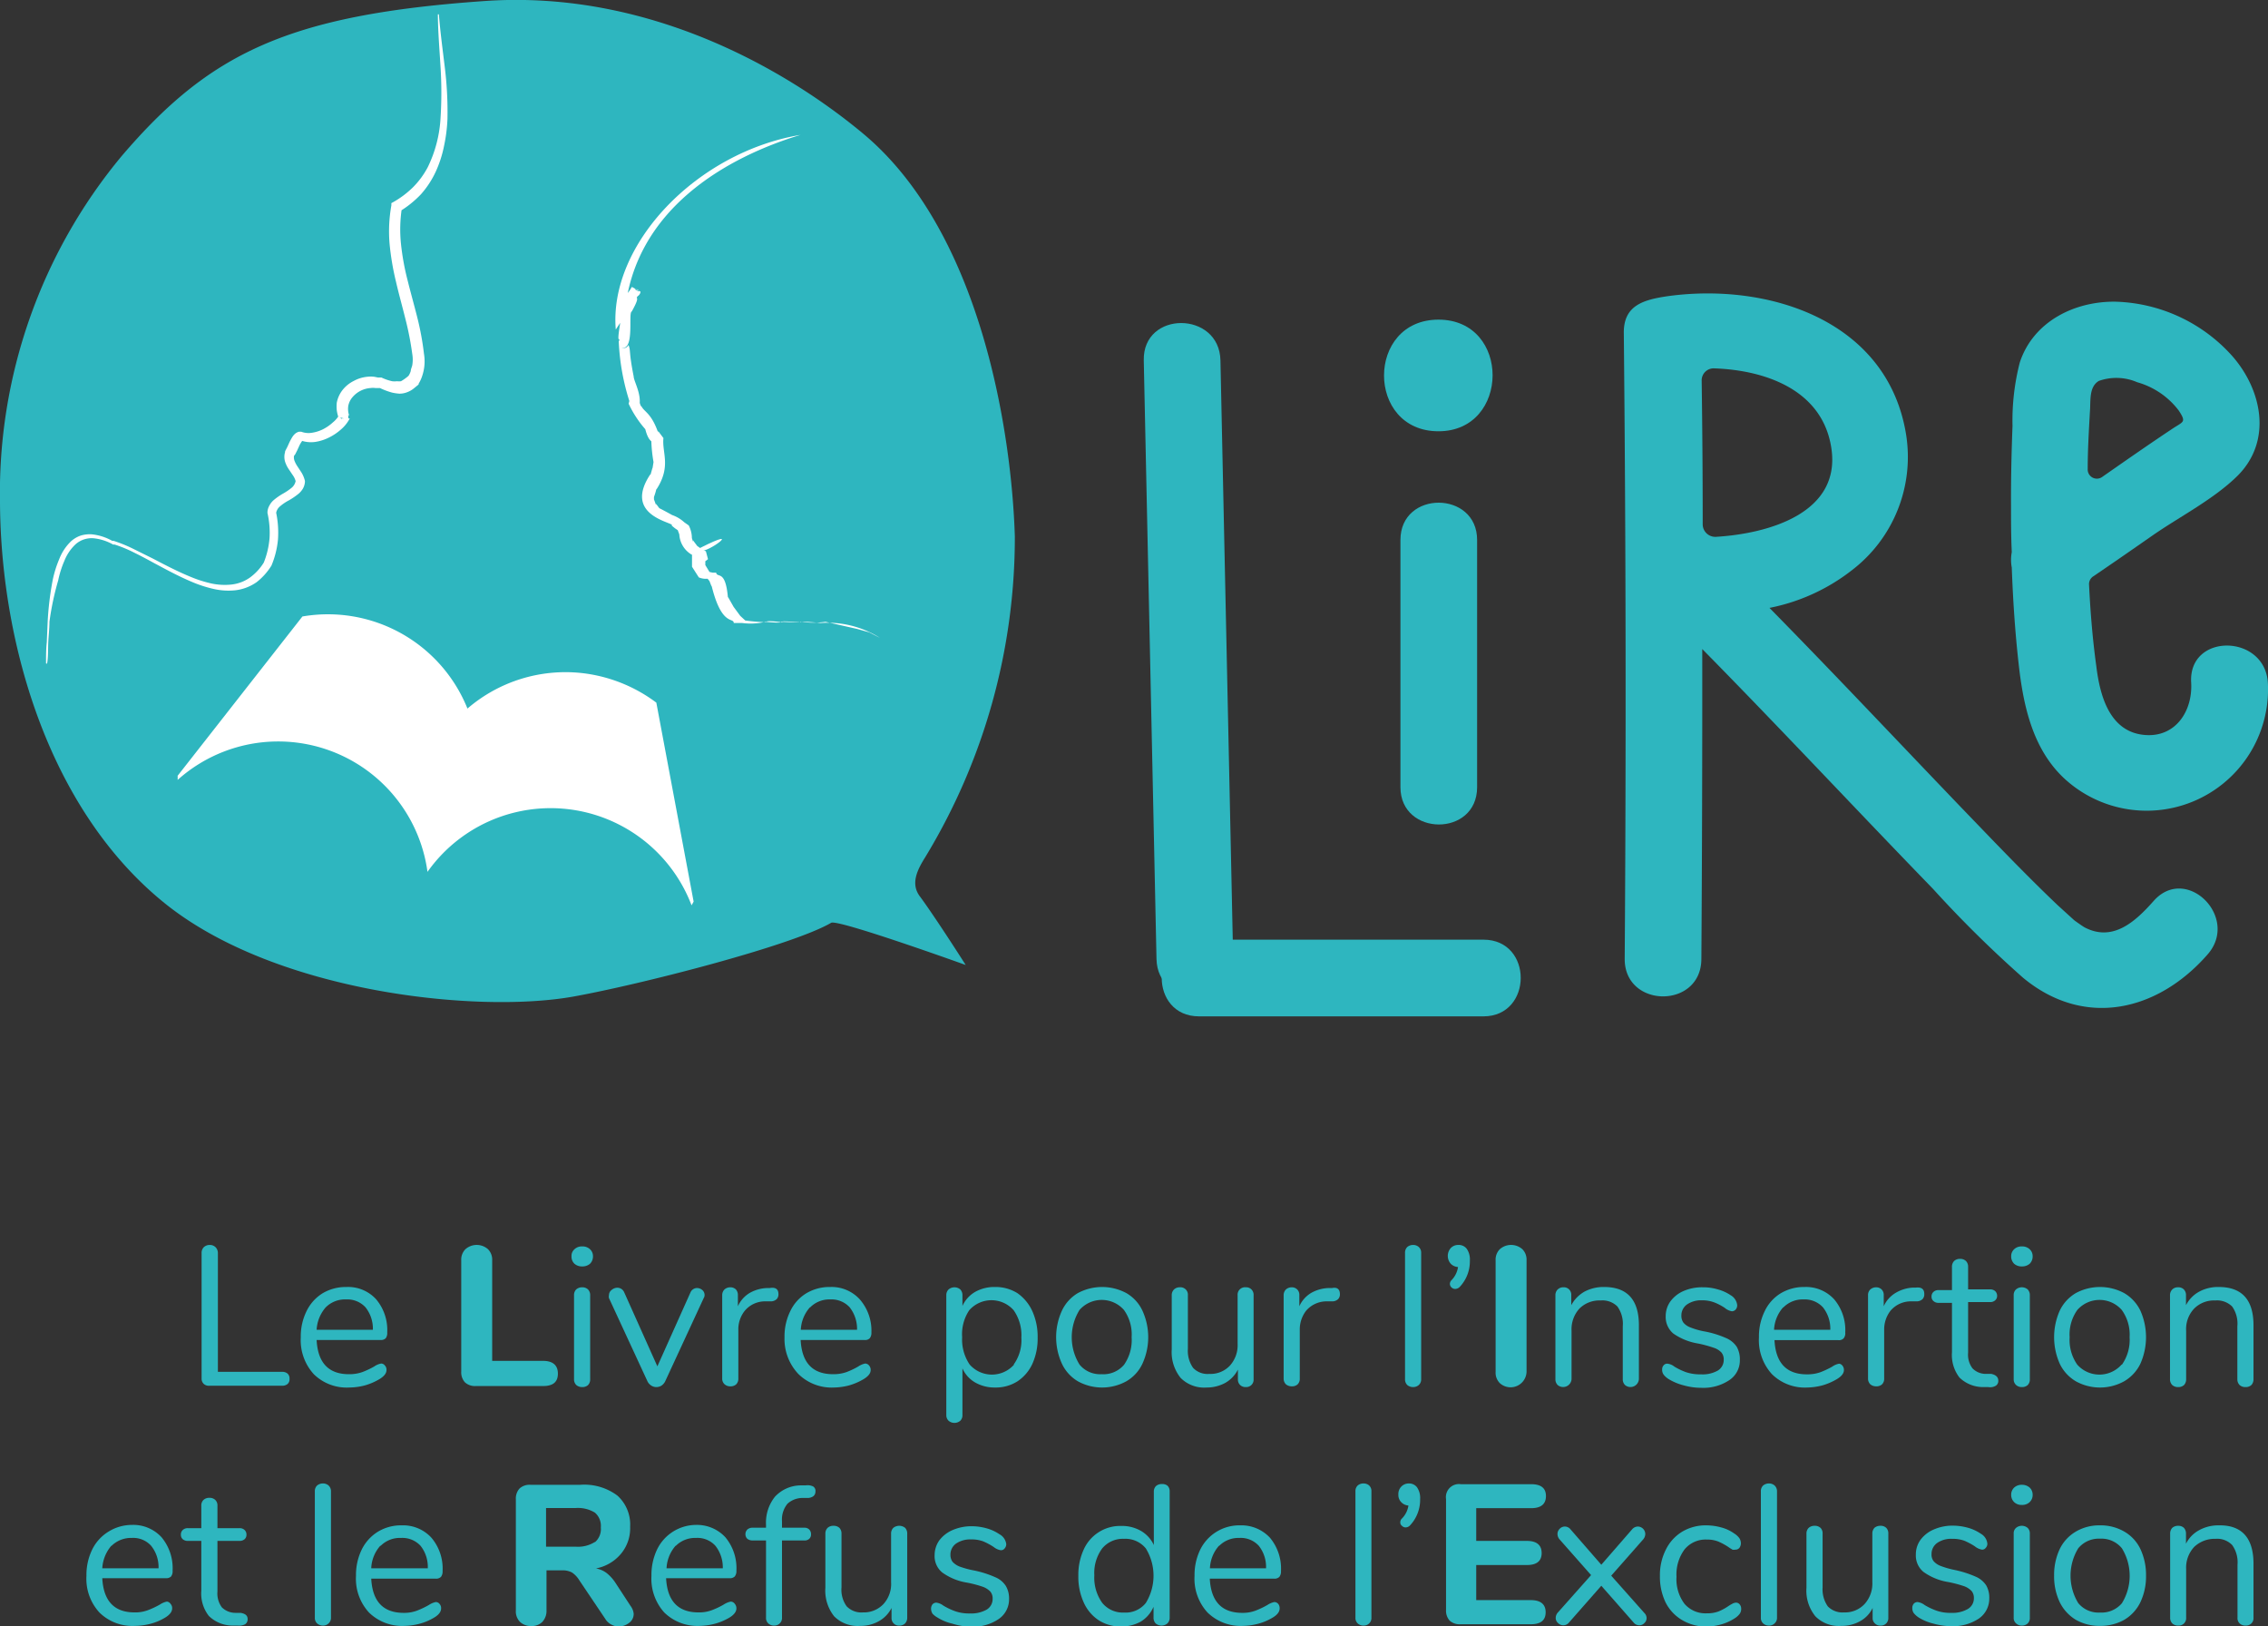 <svg xmlns="http://www.w3.org/2000/svg" viewBox="0 0 153.22 109.84"><rect x="0" y="0" width="153.22" height="109.84" fill="#333333" stroke="none"/><defs><style>.cls-1{fill:#2eb6bf;}.cls-2{fill:#fff;}</style></defs><title>LOGO SMALL</title><g id="Calque_2" data-name="Calque 2"><g id="Calque_1-2" data-name="Calque 1"><path class="cls-1" d="M153.21,46.11c-.21-3.31-5.39-3.37-5.18,0,.11,1.92-1.06,3.73-3.17,3.53-2.36-.22-3-2.68-3.24-4.65-.25-1.81-.4-3.65-.49-5.5a.62.62,0,0,1,.27-.55c1.36-.92,2.71-1.86,4.06-2.8,1.84-1.27,4.11-2.43,5.7-4,2.37-2.36,1.66-5.82-.38-8.12A11,11,0,0,0,143,20.38c-2.8-.07-5.64,1.32-6.55,4.11a15.72,15.72,0,0,0-.49,4.28c-.07,1.8-.11,3.61-.1,5.42,0,1,0,2.06.05,3.1a2.86,2.86,0,0,0,0,1.05c.08,2.16.22,4.32.46,6.46.31,2.83.94,5.82,3.14,7.83A8.2,8.2,0,0,0,153.21,46.11ZM141.79,25.73a3.55,3.55,0,0,1,2.6.09,5.33,5.33,0,0,1,2.8,1.91c.54.82.31.73-.46,1.25-1.58,1.05-3.14,2.14-4.69,3.22a.62.62,0,0,1-1-.53c0-1.3.08-2.6.15-3.88C141.25,27.07,141.11,26.14,141.79,25.73Z"/><path class="cls-1" d="M77.27,24.34l.86,40.44c.07,3.33,5.25,3.37,5.18,0l-.86-40.44c-.07-3.34-5.25-3.38-5.18,0Z"/><path class="cls-1" d="M80.91,68.65h19.31c3.34,0,3.37-5.18,0-5.18H81c-3.34,0-3.37,5.18,0,5.18Z"/><path class="cls-1" d="M94.61,36.43V53.17c0,3.34,5.18,3.38,5.18,0V36.47c0-3.34-5.18-3.37-5.18,0Z"/><path class="cls-1" d="M97.18,29.13c4.85,0,4.9-7.54,0-7.54s-4.91,7.54,0,7.54Z"/><path class="cls-1" d="M145.49,60.86c-1.23,1.39-2.74,2.77-4.64,1.79-.17-.09-.59-.4-.64-.43l-.09-.07-1.1-1c-2.23-2.12-4.35-4.35-6.48-6.56-4.33-4.51-8.61-9.07-13-13.53a13.16,13.16,0,0,0,5.55-2.53,9.63,9.63,0,0,0,3.69-9.12c-1.21-7.74-9.25-10.34-16.08-9.41-1.65.24-3,.61-3,2.45q.21,21.16.06,42.33c0,3.34,5.16,3.38,5.18,0q.07-10.47.06-20.94c5.26,5.34,10.37,10.82,15.59,16.2a77.82,77.82,0,0,0,6.08,6c4.11,3.41,9.05,2.31,12.44-1.54C151.36,62,147.7,58.35,145.49,60.86Zm-21.77-30.6c.67,4.38-4.2,5.78-7.79,6a.85.85,0,0,1-.9-.85q0-4.86-.07-9.72a.81.81,0,0,1,.82-.81C119.33,25,123.13,26.37,123.72,30.26Z"/><path class="cls-1" d="M58.34,9.05c7.93,6.64,10,20.13,10.22,27.18A41.6,41.6,0,0,1,62.5,57.91c-.56.89-1,1.82-.33,2.67,1.1,1.5,3.07,4.6,3.07,4.6s-8.64-3.11-9.09-2.85c-2.64,1.55-13,4.2-17.51,5-6.53,1.13-19.9-.31-27.36-6.2C3.46,54.94.07,43.77,0,34A35.61,35.61,0,0,1,8.22,10.54C14.14,3.61,19.44,1,32.73.07,43.87-.71,53.23,4.78,58.34,9.05Z"/><path class="cls-2" d="M44.34,47.46a10.29,10.29,0,0,0-5.05-2,10.15,10.15,0,0,0-7.71,2.4,10.16,10.16,0,0,0-11.15-6.22L12,52.4a2.64,2.64,0,0,1,0,.28,10.18,10.18,0,0,1,16.88,6.21v0h0l0,0a10.19,10.19,0,0,1,17.84,2.26l.14-.25Z"/><path class="cls-2" d="M3.11,44.81c0-.47,0-1,.05-1.42L3.22,42a20.67,20.67,0,0,1,.34-2.82A7.56,7.56,0,0,1,4,37.77a3.32,3.32,0,0,1,.8-1.21,1.88,1.88,0,0,1,.64-.38,2.12,2.12,0,0,1,.75-.09,3.54,3.54,0,0,1,1.39.44l0,0h.09A9.63,9.63,0,0,1,9,37.07l1.31.65c.86.45,1.72.9,2.61,1.26a8.25,8.25,0,0,0,1.36.43,4.29,4.29,0,0,0,1.38.07A2.65,2.65,0,0,0,16.9,39a3.56,3.56,0,0,0,.92-1l0,0a5.66,5.66,0,0,0,.39-1.66,6,6,0,0,0-.14-1.69v-.07a1,1,0,0,1,.14-.45,1.2,1.2,0,0,1,.28-.35,4.23,4.23,0,0,1,.65-.45,3.77,3.77,0,0,0,.57-.39.78.78,0,0,0,.27-.49v.08a1.19,1.19,0,0,0-.17-.39l-.29-.43a2,2,0,0,1-.26-.52,1.14,1.14,0,0,1,0-.66v-.05l0,0,.15-.29.15-.33c.06-.12.12-.23.2-.36a1.19,1.19,0,0,1,.15-.18.67.67,0,0,1,.29-.16l.07,0,.08,0a1.39,1.39,0,0,0,.73.07,2.53,2.53,0,0,0,.75-.24,3,3,0,0,0,.66-.46,1.8,1.8,0,0,0,.47-.58l.29-.62.26.63,0,0h0l0,0-.07-.05h-.14l-.07,0-.06,0-.05,0L23,28a.27.27,0,0,0,0,.1s0,0,0,.05a.1.1,0,0,0,0,.06.23.23,0,0,0,.07.08.25.25,0,0,0,.17,0h.11a.07.07,0,0,0,0,0l-.49-.12a2.47,2.47,0,0,1-.11-.47,2.68,2.68,0,0,1,0-.49,2,2,0,0,1,.41-.89,2.22,2.22,0,0,1,.74-.59,2.37,2.37,0,0,1,.9-.28,2,2,0,0,1,.49,0l.25.05.13,0,.1,0a3.43,3.43,0,0,0,.72.25,1.32,1.32,0,0,0,.33,0,1.08,1.08,0,0,0,.27,0,3.13,3.13,0,0,0,.58-.43l-.08.08a1.34,1.34,0,0,0,.16-.34c0-.12.07-.25.1-.38a2.27,2.27,0,0,0,0-.78h0v0a20.46,20.46,0,0,0-.48-2.43c-.2-.81-.43-1.62-.62-2.45a18,18,0,0,1-.43-2.54,9.93,9.93,0,0,1,.12-2.61l0-.15.13-.07a6.35,6.35,0,0,0,1.33-1,5.67,5.67,0,0,0,1-1.36A8.63,8.63,0,0,0,29.76,8a27.27,27.27,0,0,0,0-3.5c-.07-1.18-.17-2.35-.18-3.53h.07c.09,1.17.25,2.33.39,3.5a24.62,24.62,0,0,1,.19,3.55A10.77,10.77,0,0,1,30,9.85a7.84,7.84,0,0,1-.56,1.74,6.23,6.23,0,0,1-1,1.53A6.92,6.92,0,0,1,27,14.28l.15-.23a9.41,9.41,0,0,0-.06,2.43,16.73,16.73,0,0,0,.44,2.43c.2.81.43,1.62.64,2.45a19,19,0,0,1,.47,2.52v0a3.09,3.09,0,0,1-.13,1.55,2.42,2.42,0,0,1-.23.49l0,.05,0,0-.33.27a1.54,1.54,0,0,1-.44.25,1.42,1.42,0,0,1-.53.1,3.46,3.46,0,0,1-.48-.07,4.77,4.77,0,0,1-.83-.31l-.09,0-.07,0-.15,0a1.22,1.22,0,0,0-.33,0,1.76,1.76,0,0,0-1.21.61,1.26,1.26,0,0,0-.29.59,1.36,1.36,0,0,0,.06.66L23,27.84l.07-.05,0,0h0l.09,0a.31.31,0,0,1,.21.06.24.24,0,0,1,.1.1.36.36,0,0,1,.06.15.56.56,0,0,1,0,.13.25.25,0,0,1-.05.15l-.06.07,0,0-.06,0H23.3s0,0-.06,0h-.06l0,0-.09-.06s0,0,0,0l0,0,0,0a.55.55,0,0,1,0-.13l.54,0a2.5,2.5,0,0,1-.62.77,3.59,3.59,0,0,1-.8.53,3.09,3.09,0,0,1-.92.29,2.07,2.07,0,0,1-1-.11h.16l0,0-.07.09a1.87,1.87,0,0,0-.16.28l-.15.33c-.06.11-.11.23-.19.35l0-.08a.67.67,0,0,0,0,.37,1.86,1.86,0,0,0,.2.4l.29.44a2,2,0,0,1,.23.56v.08a1.07,1.07,0,0,1-.14.45,1.37,1.37,0,0,1-.29.34,4.84,4.84,0,0,1-.66.45,3.09,3.09,0,0,0-.58.39.75.75,0,0,0-.28.49v-.08a6.59,6.59,0,0,1,.13,1.83,6,6,0,0,1-.44,1.77v0a4.26,4.26,0,0,1-1,1.12,3.14,3.14,0,0,1-1.44.55,4.5,4.5,0,0,1-1.51-.1,8.3,8.3,0,0,1-1.41-.46c-.91-.38-1.77-.85-2.63-1.31-.42-.23-.85-.46-1.28-.67a8.89,8.89,0,0,0-1.33-.55h-.1a3.38,3.38,0,0,0-1.29-.42,1.64,1.64,0,0,0-.66.07,1.61,1.61,0,0,0-.57.32,3.07,3.07,0,0,0-.77,1.13,6.64,6.64,0,0,0-.42,1.33A18.86,18.86,0,0,0,3.34,42c0,.47-.06.94-.08,1.41s0,1-.08,1.42Z"/><path class="cls-2" d="M54.08,9.11c-4.92,1.49-11.28,5-11.88,12.13l-.59-.16,1.08-1.7.58.32c0,.36-.78.7-.78.08.24.56,1-.19.19,1.26-.26.07.22,2.64-.69,2.45a.37.37,0,0,0,.47-.19c.17.45,0,.36.35,2.13v0c0,.3.53,1.16.39,1.95v-.22l.11.32,0-.09c.18.44.67.45,1.15,1.82l0-.1.36.48c-.11,1,.55,1.9-.48,3.48l0-.07s0,.13-.16.57v-.06l0,.35,0-.13.14.38,0-.08.27.36-.12-.1s.22.1.94.5l0,0a2.36,2.36,0,0,1,.82.49l0,0,.3.21a1.87,1.87,0,0,1,.21.93l0-.08.08.25,0-.09.3.4-.07-.06.34.24,0,0,.3.16.14.53-.29.22.11-.22,0,.55,0-.15.34.56-.16-.12.31.07h-.1l.34,0c.08.4.64-.26.8,1.73l0-.09.38.67,0,0,.45.61,0,0,.38.35-.12-.05a13.62,13.62,0,0,0,1.5.13h-.06c.19.07-.35-.19,1.1,0h0c.29,0-.56-.13,1.24,0h0c.29.07-.54-.14,1.39.05h0a6.64,6.64,0,0,1,4,1l-.72-.37h0l-.82-.23h0L55.77,42h0a5.69,5.69,0,0,1-1.62,0h0c-.26,0,.48.08-1.34,0h0c-.19-.05.36.14-1.1,0h0a4.34,4.34,0,0,1-1.58.08h0l-.56,0c0-.4-.82.26-1.5-2.53l0,.06-.15-.39.07.1L47.73,39l.21.07a1.24,1.24,0,0,1-.73-.07l-.46-.72c0,.06,0-.15,0-.78l.24-.19-.1.31-.07-.22.15.18A1.69,1.69,0,0,1,45.89,36v.09l-.14-.38.12.15a2.77,2.77,0,0,1-.52-.39l.07,0c-.19-.24-3.29-.73-1.48-3.44l0,.06.14-.49v.05l.08-.5v.11A9.66,9.66,0,0,1,44,29.68l.07.2c0-.08-.28-.06-.49-.95l.05.1a7.25,7.25,0,0,1-1.16-1.76l.07-.29v.18a15.48,15.48,0,0,1-.74-4.11s.18-.34.48-.2c-.47,0-.61.5-.42-.78.07-.37.31-3.37,1.3-2.29.07-.52-.79,0-.49-.36l.58.32L41.6,22.26C41.12,16.51,47.05,10.29,54.08,9.11Z"/><path class="cls-2" d="M47.34,37.19c.42.2,3-1.71,0-.2C47.35,37,47.12,37.07,47.34,37.19Z"/><path class="cls-1" d="M13.77,93.48a.48.48,0,0,1-.15-.37V84.66a.55.55,0,0,1,.14-.41.57.57,0,0,1,.41-.16.54.54,0,0,1,.4.16.56.56,0,0,1,.15.41v8h4.33a.56.56,0,0,1,.38.12.45.45,0,0,1,.13.35.43.43,0,0,1-.13.35.56.56,0,0,1-.38.12h-4.9A.51.51,0,0,1,13.77,93.48Z"/><path class="cls-1" d="M26,92.23a.41.41,0,0,1,.11.31c0,.22-.16.42-.47.61a4.17,4.17,0,0,1-1,.43,4.33,4.33,0,0,1-1.05.14,3.17,3.17,0,0,1-2.39-.9,3.4,3.4,0,0,1-.88-2.49,3.85,3.85,0,0,1,.39-1.77,2.91,2.91,0,0,1,1.09-1.21,3.09,3.09,0,0,1,1.61-.42,2.56,2.56,0,0,1,2,.83A3.22,3.22,0,0,1,26.16,90a.59.59,0,0,1-.1.39.45.45,0,0,1-.35.12H21.39c.08,1.54.81,2.31,2.18,2.31a2.66,2.66,0,0,0,.9-.14,5.74,5.74,0,0,0,.81-.38,1.16,1.16,0,0,1,.47-.2A.32.32,0,0,1,26,92.23Zm-4-3.92a2.52,2.52,0,0,0-.61,1.51h3.8a2.31,2.31,0,0,0-.5-1.52,1.67,1.67,0,0,0-1.31-.53A1.84,1.84,0,0,0,22,88.31Z"/><path class="cls-1" d="M31.41,93.37a1,1,0,0,1-.25-.73V85.13a1,1,0,0,1,.28-.75,1.15,1.15,0,0,1,1.53,0,1,1,0,0,1,.28.75v6.79h3.44c.65,0,1,.29,1,.86s-.33.84-1,.84H32.14A1,1,0,0,1,31.41,93.37Z"/><path class="cls-1" d="M38.81,85.36a.65.65,0,0,1-.2-.5.59.59,0,0,1,.2-.48.71.71,0,0,1,.52-.19.73.73,0,0,1,.53.19.63.63,0,0,1,.2.48.69.69,0,0,1-.2.5.77.77,0,0,1-.53.18A.75.75,0,0,1,38.81,85.36Zm.12,8.19a.54.54,0,0,1-.15-.4V87.49a.54.54,0,0,1,.15-.4.61.61,0,0,1,.4-.14.56.56,0,0,1,.39.14.54.54,0,0,1,.15.4v5.66a.53.53,0,0,1-.15.41.56.56,0,0,1-.39.13A.61.61,0,0,1,38.93,93.55Z"/><path class="cls-1" d="M47.07,87a.56.56,0,0,1,.37.13.44.44,0,0,1,.16.34.37.37,0,0,1-.06.21l-2.61,5.64a.78.78,0,0,1-.24.27.64.64,0,0,1-.35.1.61.61,0,0,1-.34-.1.72.72,0,0,1-.25-.27l-2.61-5.64a.46.46,0,0,1,0-.2.44.44,0,0,1,.18-.35.6.6,0,0,1,.4-.15.52.52,0,0,1,.26.08.54.54,0,0,1,.19.23l2.24,5,2.24-5A.49.49,0,0,1,47.07,87Z"/><path class="cls-1" d="M52.59,87.41a.47.47,0,0,1-.12.34.58.58,0,0,1-.42.15l-.4,0a1.78,1.78,0,0,0-1.33.63,2,2,0,0,0-.44,1.31v3.26a.53.53,0,0,1-.15.41.56.56,0,0,1-.39.13.56.56,0,0,1-.39-.14.51.51,0,0,1-.16-.4V87.49a.54.54,0,0,1,.16-.4.6.6,0,0,1,.39-.14.53.53,0,0,1,.37.14.55.55,0,0,1,.14.39v.75a2,2,0,0,1,.8-.9A2.56,2.56,0,0,1,51.84,87L52,87C52.4,86.93,52.59,87.08,52.59,87.41Z"/><path class="cls-1" d="M58.71,92.23a.45.45,0,0,1,.11.31c0,.22-.16.42-.47.61a4.17,4.17,0,0,1-1,.43,4.33,4.33,0,0,1-1,.14,3.21,3.21,0,0,1-2.4-.9A3.43,3.43,0,0,1,53,90.33a3.85,3.85,0,0,1,.39-1.77,2.84,2.84,0,0,1,1.09-1.21,3.06,3.06,0,0,1,1.6-.42,2.58,2.58,0,0,1,2,.83A3.22,3.22,0,0,1,58.87,90a.59.59,0,0,1-.11.39.43.43,0,0,1-.35.12H54.09q.12,2.31,2.19,2.31a2.66,2.66,0,0,0,.9-.14,5.19,5.19,0,0,0,.8-.38,1.28,1.28,0,0,1,.47-.2A.34.34,0,0,1,58.71,92.23Zm-4-3.92a2.46,2.46,0,0,0-.61,1.51h3.8a2.36,2.36,0,0,0-.5-1.52,1.67,1.67,0,0,0-1.31-.53A1.82,1.82,0,0,0,54.73,88.31Z"/><path class="cls-1" d="M68.74,87.35a3,3,0,0,1,1,1.21,4.17,4.17,0,0,1,.36,1.79,4.13,4.13,0,0,1-.36,1.78,2.84,2.84,0,0,1-1,1.17,2.73,2.73,0,0,1-1.52.42,2.64,2.64,0,0,1-1.34-.34,2.09,2.09,0,0,1-.86-.95v3.15a.52.52,0,0,1-.14.38.61.61,0,0,1-.8,0,.52.52,0,0,1-.15-.38V87.49a.53.53,0,0,1,.15-.39.61.61,0,0,1,.8,0,.56.56,0,0,1,.14.39v.72a2.09,2.09,0,0,1,.86-.95,2.64,2.64,0,0,1,1.34-.33A2.78,2.78,0,0,1,68.74,87.35Zm-.26,4.82A2.8,2.8,0,0,0,69,90.35a2.93,2.93,0,0,0-.52-1.85,2,2,0,0,0-3,0A2.9,2.9,0,0,0,65,90.32a3,3,0,0,0,.51,1.85,2,2,0,0,0,3,0Z"/><path class="cls-1" d="M72.82,93.3a2.72,2.72,0,0,1-1.08-1.19,4.3,4.3,0,0,1,0-3.58,2.72,2.72,0,0,1,1.08-1.19,3.47,3.47,0,0,1,3.27,0,2.68,2.68,0,0,1,1.09,1.19,4.3,4.3,0,0,1,0,3.58,2.68,2.68,0,0,1-1.09,1.19,3.39,3.39,0,0,1-3.27,0Zm3.12-1.12a2.92,2.92,0,0,0,.51-1.86,2.84,2.84,0,0,0-.52-1.84,2,2,0,0,0-3,0,3.5,3.5,0,0,0,0,3.69,1.79,1.79,0,0,0,1.48.65A1.83,1.83,0,0,0,75.94,92.18Z"/><path class="cls-1" d="M84.55,87.1a.52.52,0,0,1,.14.39v5.68a.49.49,0,0,1-.14.37.5.5,0,0,1-.39.15.52.52,0,0,1-.38-.14.5.5,0,0,1-.15-.37v-.67a2.14,2.14,0,0,1-.86.9,2.61,2.61,0,0,1-1.26.31,2.24,2.24,0,0,1-1.75-.65,2.77,2.77,0,0,1-.6-1.93V87.49a.53.53,0,0,1,.15-.39.55.55,0,0,1,.4-.15.5.5,0,0,1,.54.54v3.62a2,2,0,0,0,.35,1.28,1.34,1.34,0,0,0,1.1.41,1.79,1.79,0,0,0,1.38-.55,2.05,2.05,0,0,0,.53-1.47V87.49a.5.5,0,0,1,.55-.54A.5.5,0,0,1,84.55,87.1Z"/><path class="cls-1" d="M90.52,87.41a.47.47,0,0,1-.12.34.58.58,0,0,1-.42.15l-.4,0a1.82,1.82,0,0,0-1.34.63,2.06,2.06,0,0,0-.43,1.31v3.26a.53.53,0,0,1-.15.41.56.56,0,0,1-.39.13.61.61,0,0,1-.4-.14.54.54,0,0,1-.15-.4V87.49a.54.54,0,0,1,.16-.4.6.6,0,0,1,.39-.14.52.52,0,0,1,.36.14.51.51,0,0,1,.15.39v.75a2,2,0,0,1,.8-.9A2.56,2.56,0,0,1,89.77,87L90,87C90.33,86.93,90.52,87.08,90.52,87.41Z"/><path class="cls-1" d="M95.07,93.55a.54.54,0,0,1-.15-.4V84.63a.54.54,0,0,1,.15-.4.61.61,0,0,1,.4-.14.56.56,0,0,1,.38.14.51.51,0,0,1,.16.4v8.52a.51.51,0,0,1-.16.4.56.56,0,0,1-.38.14A.61.61,0,0,1,95.07,93.55Z"/><path class="cls-1" d="M99.09,84.35a1.26,1.26,0,0,1,.21.79,2.51,2.51,0,0,1-.69,1.79.45.45,0,0,1-.29.13.35.35,0,0,1-.26-.1.34.34,0,0,1-.11-.24.36.36,0,0,1,.11-.25,1.6,1.6,0,0,0,.44-.89.74.74,0,0,1-.49-.22.8.8,0,0,1,0-1.06.69.69,0,0,1,.51-.21A.68.68,0,0,1,99.09,84.35Z"/><path class="cls-1" d="M101.32,93.42a1,1,0,0,1-.28-.76V85.13a1,1,0,0,1,.28-.75,1.15,1.15,0,0,1,1.53,0,1,1,0,0,1,.28.75v7.53a1.08,1.08,0,0,1-1.81.76Z"/><path class="cls-1" d="M110.72,89.52v3.63a.57.57,0,0,1-.94.4.54.54,0,0,1-.15-.4V89.58a2,2,0,0,0-.36-1.33,1.42,1.42,0,0,0-1.13-.41,1.91,1.91,0,0,0-1.44.55,2.07,2.07,0,0,0-.53,1.49v3.27a.57.57,0,0,1-.94.4.54.54,0,0,1-.15-.4V87.49a.53.53,0,0,1,.15-.39.54.54,0,0,1,.4-.15.49.49,0,0,1,.38.15.5.5,0,0,1,.14.38v.68a2.28,2.28,0,0,1,.9-.92,2.74,2.74,0,0,1,1.32-.31C109.93,86.93,110.72,87.79,110.72,89.52Z"/><path class="cls-1" d="M113.73,93.57a3.69,3.69,0,0,1-1-.42,1.31,1.31,0,0,1-.34-.3.55.55,0,0,1-.1-.34.41.41,0,0,1,.1-.29.31.31,0,0,1,.26-.11.91.91,0,0,1,.47.2,4.44,4.44,0,0,0,.8.38,3.06,3.06,0,0,0,1,.14,2.07,2.07,0,0,0,1.12-.25.83.83,0,0,0,.41-.74.73.73,0,0,0-.15-.48,1.21,1.21,0,0,0-.51-.32,8.15,8.15,0,0,0-1.06-.29,4.05,4.05,0,0,1-1.69-.68,1.46,1.46,0,0,1-.51-1.17,1.7,1.7,0,0,1,.32-1,2.16,2.16,0,0,1,.89-.7,3.14,3.14,0,0,1,1.3-.25,3.38,3.38,0,0,1,1,.14,2.88,2.88,0,0,1,.87.39.88.88,0,0,1,.45.67.44.44,0,0,1-.1.3.35.35,0,0,1-.26.12,1,1,0,0,1-.48-.23,3.74,3.74,0,0,0-.71-.37,2.27,2.27,0,0,0-.84-.14,1.66,1.66,0,0,0-1,.28.9.9,0,0,0-.38.75.78.78,0,0,0,.14.48,1.1,1.1,0,0,0,.47.32,4.86,4.86,0,0,0,1,.28,6.58,6.58,0,0,1,1.41.44,1.62,1.62,0,0,1,.72.59,1.7,1.7,0,0,1,.21.89,1.59,1.59,0,0,1-.71,1.36,3.15,3.15,0,0,1-1.88.52A4.47,4.47,0,0,1,113.73,93.57Z"/><path class="cls-1" d="M124.46,92.23a.45.45,0,0,1,.11.31c0,.22-.16.42-.47.61a4.17,4.17,0,0,1-1,.43,4.33,4.33,0,0,1-1,.14,3.17,3.17,0,0,1-2.39-.9,3.4,3.4,0,0,1-.88-2.49,3.85,3.85,0,0,1,.39-1.77,2.84,2.84,0,0,1,1.09-1.21,3.06,3.06,0,0,1,1.6-.42,2.58,2.58,0,0,1,2,.83,3.22,3.22,0,0,1,.75,2.25.54.54,0,0,1-.11.39.43.43,0,0,1-.35.12h-4.32q.12,2.31,2.19,2.31a2.66,2.66,0,0,0,.9-.14,5.74,5.74,0,0,0,.81-.38,1.16,1.16,0,0,1,.47-.2A.33.33,0,0,1,124.46,92.23Zm-4-3.92a2.46,2.46,0,0,0-.61,1.51h3.8a2.31,2.31,0,0,0-.5-1.52,1.67,1.67,0,0,0-1.31-.53A1.82,1.82,0,0,0,120.48,88.31Z"/><path class="cls-1" d="M130,87.41a.47.47,0,0,1-.12.34.58.58,0,0,1-.42.15l-.4,0a1.8,1.8,0,0,0-1.34.63,2.06,2.06,0,0,0-.43,1.31v3.26a.53.53,0,0,1-.15.41.56.56,0,0,1-.39.13.61.61,0,0,1-.4-.14.54.54,0,0,1-.15-.4V87.49a.51.51,0,0,1,.16-.4.6.6,0,0,1,.39-.14.52.52,0,0,1,.36.14.51.51,0,0,1,.15.39v.75a2,2,0,0,1,.8-.9,2.56,2.56,0,0,1,1.19-.36l.18,0C129.83,86.93,130,87.08,130,87.41Z"/><path class="cls-1" d="M135,93.26a.38.38,0,0,1-.17.34.74.74,0,0,1-.5.09l-.37,0a2.29,2.29,0,0,1-1.58-.64,2.48,2.48,0,0,1-.51-1.71V88h-.9a.48.48,0,0,1-.35-.12.37.37,0,0,1-.13-.3.41.41,0,0,1,.13-.32.48.48,0,0,1,.35-.12h.9V85.57a.54.54,0,0,1,.15-.4.57.57,0,0,1,.4-.14.56.56,0,0,1,.39.14.54.54,0,0,1,.15.4v1.52h1.49a.49.49,0,0,1,.34.12.44.44,0,0,1,.13.32.4.4,0,0,1-.13.3.49.49,0,0,1-.34.12h-1.49v3.42a1.53,1.53,0,0,0,.3,1.06,1.26,1.26,0,0,0,.91.37l.36,0C134.81,92.86,135,93,135,93.26Z"/><path class="cls-1" d="M136.07,85.36a.69.69,0,0,1-.2-.5.63.63,0,0,1,.2-.48.71.71,0,0,1,.52-.19.73.73,0,0,1,.53.19.63.63,0,0,1,.2.48.69.69,0,0,1-.2.5.77.77,0,0,1-.53.18A.75.75,0,0,1,136.07,85.36Zm.13,8.19a.51.51,0,0,1-.16-.4V87.49a.51.51,0,0,1,.16-.4.61.61,0,0,1,.78,0,.54.54,0,0,1,.15.4v5.66a.53.53,0,0,1-.15.41.56.56,0,0,1-.39.13A.56.56,0,0,1,136.2,93.55Z"/><path class="cls-1" d="M140.24,93.3a2.74,2.74,0,0,1-1.09-1.19,4.41,4.41,0,0,1,0-3.58,2.74,2.74,0,0,1,1.09-1.19,3.45,3.45,0,0,1,3.26,0,2.76,2.76,0,0,1,1.1,1.19,4.41,4.41,0,0,1,0,3.58,2.76,2.76,0,0,1-1.1,1.19,3.37,3.37,0,0,1-3.26,0Zm3.11-1.12a2.92,2.92,0,0,0,.52-1.86,2.84,2.84,0,0,0-.53-1.84,2,2,0,0,0-3,0,2.84,2.84,0,0,0-.52,1.84,2.91,2.91,0,0,0,.51,1.85,2,2,0,0,0,3,0Z"/><path class="cls-1" d="M152.24,89.52v3.63a.57.57,0,0,1-.14.4.56.56,0,0,1-.4.14.57.57,0,0,1-.4-.14.54.54,0,0,1-.15-.4V89.58a2,2,0,0,0-.35-1.33,1.45,1.45,0,0,0-1.14-.41,1.89,1.89,0,0,0-1.43.55,2,2,0,0,0-.54,1.49v3.27a.57.57,0,0,1-.14.4.56.56,0,0,1-.4.14.57.57,0,0,1-.4-.14.54.54,0,0,1-.15-.4V87.49a.53.53,0,0,1,.15-.39.54.54,0,0,1,.4-.15.51.51,0,0,1,.39.15.54.54,0,0,1,.14.38v.68a2.16,2.16,0,0,1,.9-.92,2.67,2.67,0,0,1,1.31-.31C151.46,86.93,152.24,87.79,152.24,89.52Z"/><path class="cls-1" d="M11.52,108.33a.42.42,0,0,1,.11.31c0,.22-.16.43-.47.62a3.79,3.79,0,0,1-1,.42,4.33,4.33,0,0,1-1.05.14,3.17,3.17,0,0,1-2.39-.9,3.37,3.37,0,0,1-.88-2.48,3.92,3.92,0,0,1,.39-1.78,2.94,2.94,0,0,1,1.09-1.2A3,3,0,0,1,8.91,103a2.59,2.59,0,0,1,2,.83,3.26,3.26,0,0,1,.75,2.26.59.59,0,0,1-.1.39.46.46,0,0,1-.35.12H6.91c.08,1.54.81,2.31,2.18,2.31a2.42,2.42,0,0,0,.9-.15,5.74,5.74,0,0,0,.81-.38,1.33,1.33,0,0,1,.47-.2A.32.32,0,0,1,11.52,108.33Zm-4-3.92a2.55,2.55,0,0,0-.61,1.52h3.8a2.29,2.29,0,0,0-.5-1.52,1.63,1.63,0,0,0-1.31-.53A1.87,1.87,0,0,0,7.54,104.41Z"/><path class="cls-1" d="M16.73,109.37a.4.4,0,0,1-.17.34.88.88,0,0,1-.5.09l-.36,0a2.3,2.3,0,0,1-1.59-.65,2.45,2.45,0,0,1-.51-1.7v-3.37h-.9a.52.52,0,0,1-.35-.11.39.39,0,0,1-.13-.31.41.41,0,0,1,.13-.32.48.48,0,0,1,.35-.12h.9v-1.51a.51.51,0,0,1,.15-.4.57.57,0,0,1,.4-.14.55.55,0,0,1,.39.14.51.51,0,0,1,.15.4v1.51h1.49a.47.47,0,0,1,.34.12.41.41,0,0,1,.13.32.39.39,0,0,1-.13.31.51.51,0,0,1-.34.11H14.69v3.42a1.57,1.57,0,0,0,.3,1.07,1.3,1.3,0,0,0,.91.37l.36,0C16.57,109,16.73,109.11,16.73,109.37Z"/><path class="cls-1" d="M21.42,109.65a.5.5,0,0,1-.15-.39v-8.52a.52.52,0,0,1,.15-.4.61.61,0,0,1,.4-.14.56.56,0,0,1,.38.14.53.53,0,0,1,.16.4v8.52a.5.5,0,0,1-.16.39.52.52,0,0,1-.38.15A.57.57,0,0,1,21.42,109.65Z"/><path class="cls-1" d="M29.69,108.33a.42.42,0,0,1,.11.31c0,.22-.15.43-.47.62a3.79,3.79,0,0,1-1,.42,4.26,4.26,0,0,1-1,.14,3.2,3.2,0,0,1-2.4-.9,3.37,3.37,0,0,1-.88-2.48,3.92,3.92,0,0,1,.39-1.78,2.94,2.94,0,0,1,1.09-1.2,3,3,0,0,1,1.61-.43,2.59,2.59,0,0,1,2,.83,3.22,3.22,0,0,1,.76,2.26.59.59,0,0,1-.11.39.45.45,0,0,1-.35.12H25.08q.12,2.31,2.19,2.31a2.42,2.42,0,0,0,.9-.15,5.67,5.67,0,0,0,.8-.38,1.33,1.33,0,0,1,.47-.2A.32.32,0,0,1,29.69,108.33Zm-4-3.92a2.43,2.43,0,0,0-.61,1.52H28.9a2.29,2.29,0,0,0-.49-1.52,1.67,1.67,0,0,0-1.32-.53A1.83,1.83,0,0,0,25.72,104.41Z"/><path class="cls-1" d="M42.81,109a.74.74,0,0,1-.3.61,1.14,1.14,0,0,1-.71.25,1,1,0,0,1-.5-.13,1,1,0,0,1-.4-.37l-1.77-2.63a1.7,1.7,0,0,0-.48-.51,1.28,1.28,0,0,0-.65-.15H36.92v2.71a1.08,1.08,0,0,1-.28.77,1,1,0,0,1-.74.28,1.07,1.07,0,0,1-.77-.28,1,1,0,0,1-.28-.77v-7.51a1,1,0,0,1,.25-.73,1,1,0,0,1,.73-.25H39.2a3.74,3.74,0,0,1,2.51.73,2.63,2.63,0,0,1,.86,2.11,2.68,2.68,0,0,1-.61,1.81,2.9,2.9,0,0,1-1.7,1,1.67,1.67,0,0,1,.72.31,2.76,2.76,0,0,1,.61.68l1,1.53A1.07,1.07,0,0,1,42.81,109Zm-2.62-4.83a1.17,1.17,0,0,0,.4-1,1.18,1.18,0,0,0-.4-1,2.2,2.2,0,0,0-1.3-.31h-2v2.61h2A2.12,2.12,0,0,0,40.19,104.15Z"/><path class="cls-1" d="M49.64,108.33a.47.47,0,0,1,.11.31c0,.22-.16.43-.47.62a4.07,4.07,0,0,1-1,.42,4.33,4.33,0,0,1-1,.14,3.21,3.21,0,0,1-2.4-.9,3.41,3.41,0,0,1-.87-2.48,4,4,0,0,1,.38-1.78A2.94,2.94,0,0,1,47,103a2.62,2.62,0,0,1,2,.83,3.26,3.26,0,0,1,.75,2.26.59.59,0,0,1-.11.39.45.45,0,0,1-.35.12H45q.12,2.31,2.19,2.31a2.42,2.42,0,0,0,.9-.15,5.19,5.19,0,0,0,.8-.38,1.41,1.41,0,0,1,.47-.2A.34.34,0,0,1,49.64,108.33Zm-4-3.92a2.49,2.49,0,0,0-.61,1.52h3.8a2.34,2.34,0,0,0-.5-1.52,1.63,1.63,0,0,0-1.31-.53A1.84,1.84,0,0,0,45.66,104.41Z"/><path class="cls-1" d="M53.2,101.57a1.68,1.68,0,0,0-.37,1.19v.43h1.49a.46.46,0,0,1,.35.12.44.44,0,0,1,.12.32.39.39,0,0,1-.12.31.46.46,0,0,1-.35.11H52.83v5.21a.5.5,0,0,1-.15.39.52.52,0,0,1-.38.15.55.55,0,0,1-.4-.15.5.5,0,0,1-.15-.39v-5.21h-.9a.57.57,0,0,1-.36-.11.42.42,0,0,1-.13-.31.44.44,0,0,1,.13-.32.52.52,0,0,1,.36-.12h.9V103a2.81,2.81,0,0,1,.6-1.9,2.4,2.4,0,0,1,1.73-.77l.35,0a.87.87,0,0,1,.5.07.35.35,0,0,1,.16.34c0,.25-.16.4-.47.44l-.35,0A1.51,1.51,0,0,0,53.2,101.57Z"/><path class="cls-1" d="M61.15,103.2a.56.56,0,0,1,.14.39v5.68a.56.56,0,0,1-.14.38.54.54,0,0,1-.4.15.49.49,0,0,1-.38-.15.5.5,0,0,1-.14-.37v-.67a2.1,2.1,0,0,1-.87.9,2.49,2.49,0,0,1-1.25.31,2.23,2.23,0,0,1-1.76-.65,2.79,2.79,0,0,1-.59-1.93v-3.65a.53.53,0,0,1,.15-.39.56.56,0,0,1,.4-.14.57.57,0,0,1,.4.14.56.56,0,0,1,.14.39v3.63a1.9,1.9,0,0,0,.35,1.28,1.38,1.38,0,0,0,1.1.41,1.82,1.82,0,0,0,1.38-.56,2,2,0,0,0,.52-1.47v-3.29a.53.53,0,0,1,.15-.39.64.64,0,0,1,.8,0Z"/><path class="cls-1" d="M64.34,109.67a3.21,3.21,0,0,1-1-.41A1.4,1.4,0,0,1,63,109a.65.65,0,0,1-.1-.35.48.48,0,0,1,.1-.29.36.36,0,0,1,.26-.11,1,1,0,0,1,.47.2,4.44,4.44,0,0,0,.8.38,2.83,2.83,0,0,0,1,.15,2.12,2.12,0,0,0,1.13-.26.84.84,0,0,0,.4-.74.72.72,0,0,0-.15-.47,1.32,1.32,0,0,0-.51-.33,8,8,0,0,0-1.06-.28,3.91,3.91,0,0,1-1.69-.69,1.43,1.43,0,0,1-.51-1.17,1.74,1.74,0,0,1,.32-1,2.23,2.23,0,0,1,.89-.69,3.21,3.21,0,0,1,1.3-.26,3.73,3.73,0,0,1,1,.14,2.9,2.9,0,0,1,.87.4.88.88,0,0,1,.46.67.44.44,0,0,1-.11.29.31.31,0,0,1-.26.12,1,1,0,0,1-.48-.22,4.54,4.54,0,0,0-.71-.38,2.26,2.26,0,0,0-.83-.13,1.69,1.69,0,0,0-1,.28.9.9,0,0,0-.38.75.78.78,0,0,0,.14.48,1.28,1.28,0,0,0,.47.32,6.15,6.15,0,0,0,1,.27,6.91,6.91,0,0,1,1.41.45,1.56,1.56,0,0,1,.72.59,1.66,1.66,0,0,1,.22.88,1.61,1.61,0,0,1-.72,1.37,3.14,3.14,0,0,1-1.87.51A4.49,4.49,0,0,1,64.34,109.67Z"/><path class="cls-1" d="M78.87,100.35a.5.5,0,0,1,.15.37v8.54a.53.53,0,0,1-.15.39.61.61,0,0,1-.8,0,.56.56,0,0,1-.14-.39v-.73a2.17,2.17,0,0,1-.86,1,2.66,2.66,0,0,1-1.34.33,2.7,2.7,0,0,1-1.52-.43,2.81,2.81,0,0,1-1-1.2,4.17,4.17,0,0,1-.36-1.79,4.11,4.11,0,0,1,.36-1.77,2.7,2.7,0,0,1,2.54-1.6,2.57,2.57,0,0,1,1.34.34,2.15,2.15,0,0,1,.86.95v-3.6a.52.52,0,0,1,.14-.38.57.57,0,0,1,.4-.14A.54.54,0,0,1,78.87,100.35Zm-1.46,7.92a3.52,3.52,0,0,0,0-3.68,1.77,1.77,0,0,0-1.47-.65,1.81,1.81,0,0,0-1.48.65,2.79,2.79,0,0,0-.53,1.81,2.92,2.92,0,0,0,.53,1.86,1.79,1.79,0,0,0,1.48.66A1.74,1.74,0,0,0,77.41,108.27Z"/><path class="cls-1" d="M86.35,108.33a.46.46,0,0,1,.1.31c0,.22-.15.43-.47.62a3.79,3.79,0,0,1-1,.42,4.19,4.19,0,0,1-1,.14,3.21,3.21,0,0,1-2.4-.9,3.37,3.37,0,0,1-.88-2.48,3.92,3.92,0,0,1,.39-1.78,2.94,2.94,0,0,1,2.7-1.63,2.63,2.63,0,0,1,2,.83,3.26,3.26,0,0,1,.75,2.26.59.59,0,0,1-.11.39.45.45,0,0,1-.35.12H81.73q.12,2.31,2.19,2.31a2.42,2.42,0,0,0,.9-.15,5.67,5.67,0,0,0,.8-.38,1.33,1.33,0,0,1,.47-.2A.35.35,0,0,1,86.35,108.33Zm-4-3.92a2.43,2.43,0,0,0-.61,1.52h3.79a2.29,2.29,0,0,0-.49-1.52,1.65,1.65,0,0,0-1.32-.53A1.83,1.83,0,0,0,82.37,104.41Z"/><path class="cls-1" d="M91.72,109.65a.5.5,0,0,1-.15-.39v-8.52a.52.52,0,0,1,.15-.4.59.59,0,0,1,.4-.14.56.56,0,0,1,.38.14.52.52,0,0,1,.15.4v8.52a.5.5,0,0,1-.15.39.52.52,0,0,1-.38.15A.55.55,0,0,1,91.72,109.65Z"/><path class="cls-1" d="M95.73,100.46a1.26,1.26,0,0,1,.21.79,2.52,2.52,0,0,1-.68,1.78.42.42,0,0,1-.3.14.34.34,0,0,1-.25-.11.27.27,0,0,1-.11-.23.34.34,0,0,1,.11-.26,1.57,1.57,0,0,0,.44-.88.73.73,0,0,1-.49-.23.69.69,0,0,1-.19-.51.72.72,0,0,1,.2-.54.7.7,0,0,1,.52-.21A.67.67,0,0,1,95.73,100.46Z"/><path class="cls-1" d="M97.94,109.47a1,1,0,0,1-.25-.72v-7.5a.88.88,0,0,1,1-1h4.75c.66,0,1,.26,1,.8s-.33.82-1,.82H99.73v2.21h3.42c.66,0,1,.28,1,.82s-.33.81-1,.81H99.73v2.37h3.69c.66,0,1,.28,1,.82s-.33.81-1,.81H98.67A1,1,0,0,1,97.94,109.47Z"/><path class="cls-1" d="M111.24,109.28a.45.45,0,0,1-.15.35.45.45,0,0,1-.34.15.49.49,0,0,1-.39-.19l-2.18-2.48L106,109.59a.49.49,0,0,1-.39.19.49.49,0,0,1-.35-.15.45.45,0,0,1-.16-.36.56.56,0,0,1,.16-.37l2.23-2.51L105.38,104a.57.57,0,0,1-.16-.38.49.49,0,0,1,.15-.36.48.48,0,0,1,.34-.15.49.49,0,0,1,.39.19l2.08,2.39,2.08-2.39a.52.52,0,0,1,.39-.19.51.51,0,0,1,.5.5.57.57,0,0,1-.16.39l-2.14,2.43,2.23,2.51A.49.49,0,0,1,111.24,109.28Z"/><path class="cls-1" d="M113.61,109.41a2.89,2.89,0,0,1-1.09-1.18,4,4,0,0,1-.38-1.78,3.8,3.8,0,0,1,.4-1.78,2.93,2.93,0,0,1,1.1-1.21,3.09,3.09,0,0,1,1.64-.43,3.85,3.85,0,0,1,1,.14,2.65,2.65,0,0,1,.88.41,1.23,1.23,0,0,1,.35.32.65.65,0,0,1,.1.34.52.52,0,0,1-.1.31.34.34,0,0,1-.27.12.53.53,0,0,1-.2,0l-.18-.11-.1-.07a4.37,4.37,0,0,0-.66-.36,2,2,0,0,0-.78-.14,1.84,1.84,0,0,0-1.52.67,2.84,2.84,0,0,0-.54,1.84,2.77,2.77,0,0,0,.54,1.83,1.87,1.87,0,0,0,1.52.64,2.08,2.08,0,0,0,.79-.13,3.58,3.58,0,0,0,.66-.36,3.09,3.09,0,0,1,.29-.17.56.56,0,0,1,.22-.06.32.32,0,0,1,.25.12.45.45,0,0,1,.1.31.56.56,0,0,1-.09.31,1.24,1.24,0,0,1-.35.32,3.33,3.33,0,0,1-.91.41,3.82,3.82,0,0,1-1.06.15A3.2,3.2,0,0,1,113.61,109.41Z"/><path class="cls-1" d="M119.11,109.65a.5.5,0,0,1-.15-.39v-8.52a.52.52,0,0,1,.15-.4.61.61,0,0,1,.4-.14.56.56,0,0,1,.38.14.53.53,0,0,1,.16.4v8.52a.5.5,0,0,1-.16.39.52.52,0,0,1-.38.15A.57.57,0,0,1,119.11,109.65Z"/><path class="cls-1" d="M127.43,103.2a.52.52,0,0,1,.14.39v5.68a.51.51,0,0,1-.14.38.5.5,0,0,1-.39.15.49.49,0,0,1-.38-.15.47.47,0,0,1-.15-.37v-.67a2,2,0,0,1-.86.9,2.5,2.5,0,0,1-1.26.31,2.21,2.21,0,0,1-1.75-.65,2.74,2.74,0,0,1-.6-1.93v-3.65a.53.53,0,0,1,.15-.39.59.59,0,0,1,.4-.14.56.56,0,0,1,.4.14.52.52,0,0,1,.14.39v3.63a2,2,0,0,0,.35,1.28,1.38,1.38,0,0,0,1.1.41,1.8,1.8,0,0,0,1.38-.56,2.05,2.05,0,0,0,.53-1.47v-3.29a.56.56,0,0,1,.14-.39.6.6,0,0,1,.41-.14A.53.53,0,0,1,127.43,103.2Z"/><path class="cls-1" d="M130.63,109.67a3.38,3.38,0,0,1-1-.41,1.52,1.52,0,0,1-.34-.3.58.58,0,0,1-.1-.35.43.43,0,0,1,.1-.29.35.35,0,0,1,.26-.11,1,1,0,0,1,.47.2,4.44,4.44,0,0,0,.8.38,2.79,2.79,0,0,0,1,.15,2.06,2.06,0,0,0,1.12-.26.83.83,0,0,0,.41-.74.72.72,0,0,0-.15-.47,1.32,1.32,0,0,0-.51-.33,8.44,8.44,0,0,0-1.06-.28,3.91,3.91,0,0,1-1.69-.69,1.43,1.43,0,0,1-.51-1.17,1.67,1.67,0,0,1,.32-1,2.16,2.16,0,0,1,.89-.69,3.14,3.14,0,0,1,1.3-.26,3.85,3.85,0,0,1,1,.14,2.9,2.9,0,0,1,.87.4.87.87,0,0,1,.45.67.39.39,0,0,1-.11.29.29.29,0,0,1-.25.12,1,1,0,0,1-.48-.22,4.54,4.54,0,0,0-.71-.38,2.32,2.32,0,0,0-.84-.13,1.64,1.64,0,0,0-1,.28.9.9,0,0,0-.38.75.72.72,0,0,0,.14.48,1.2,1.2,0,0,0,.47.32,6,6,0,0,0,.94.27,7.25,7.25,0,0,1,1.42.45,1.61,1.61,0,0,1,.72.59,1.66,1.66,0,0,1,.21.88,1.63,1.63,0,0,1-.71,1.37,3.15,3.15,0,0,1-1.88.51A4.47,4.47,0,0,1,130.63,109.67Z"/><path class="cls-1" d="M136.07,101.46a.67.67,0,0,1-.2-.5.66.66,0,0,1,.2-.48.75.75,0,0,1,.52-.19.78.78,0,0,1,.53.19.66.66,0,0,1,.2.48.67.67,0,0,1-.2.5.73.73,0,0,1-.53.19A.71.71,0,0,1,136.07,101.46Zm.13,8.19a.47.47,0,0,1-.16-.39v-5.67a.47.47,0,0,1,.16-.39.61.61,0,0,1,.78,0,.5.5,0,0,1,.15.39v5.67a.51.51,0,0,1-.15.4.56.56,0,0,1-.39.14A.53.53,0,0,1,136.2,109.65Z"/><path class="cls-1" d="M140.24,109.41a2.86,2.86,0,0,1-1.09-1.19,4.06,4.06,0,0,1-.38-1.79,4.11,4.11,0,0,1,.38-1.8,2.77,2.77,0,0,1,1.09-1.18,3.12,3.12,0,0,1,1.63-.42,3.18,3.18,0,0,1,1.64.42,2.71,2.71,0,0,1,1.09,1.18,4.11,4.11,0,0,1,.38,1.8,4.06,4.06,0,0,1-.38,1.79,2.79,2.79,0,0,1-1.09,1.19,3.27,3.27,0,0,1-1.64.41A3.21,3.21,0,0,1,140.24,109.41Zm3.11-1.12a3.54,3.54,0,0,0,0-3.71,1.78,1.78,0,0,0-1.47-.65,1.8,1.8,0,0,0-1.48.65,3.55,3.55,0,0,0,0,3.7,1.77,1.77,0,0,0,1.48.64A1.8,1.8,0,0,0,143.35,108.29Z"/><path class="cls-1" d="M152.24,105.62v3.64a.49.49,0,0,1-.14.39.51.51,0,0,1-.39.15.56.56,0,0,1-.41-.15.49.49,0,0,1-.14-.39v-3.57a2,2,0,0,0-.36-1.33,1.41,1.41,0,0,0-1.13-.42,2,2,0,0,0-1.44.55,2.05,2.05,0,0,0-.54,1.49v3.28a.5.5,0,0,1-.53.54.56.56,0,0,1-.41-.15.53.53,0,0,1-.14-.39v-5.67a.56.56,0,0,1,.14-.39.6.6,0,0,1,.41-.14.54.54,0,0,1,.38.14.56.56,0,0,1,.14.38v.69a2.11,2.11,0,0,1,.9-.92,2.67,2.67,0,0,1,1.31-.32C151.46,103,152.24,103.89,152.24,105.62Z"/></g></g></svg>